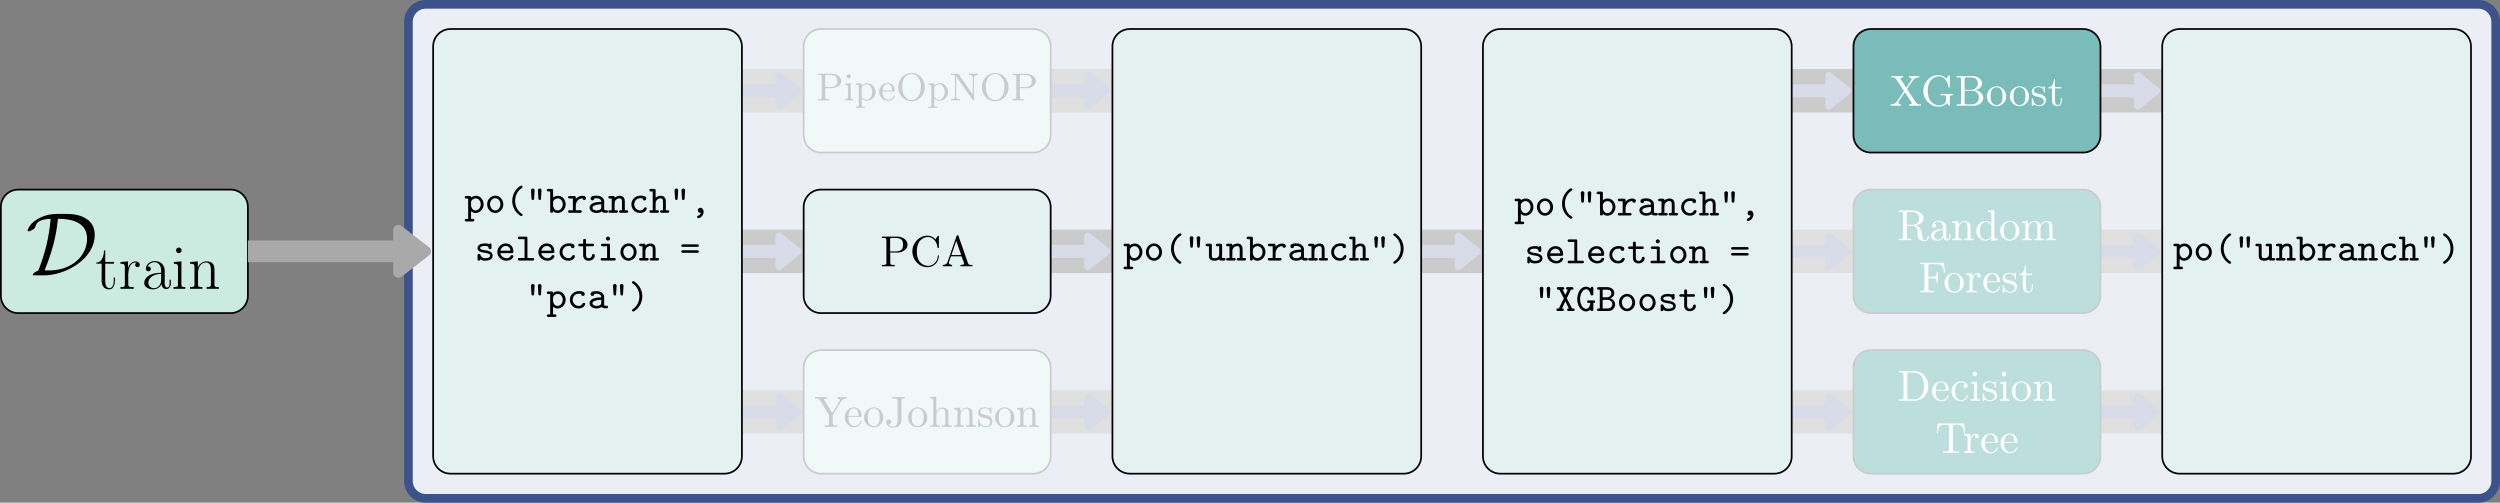 <svg xmlns="http://www.w3.org/2000/svg" xmlns:xlink="http://www.w3.org/1999/xlink" version="1.1" width="573.794pt" height="115.378pt" viewBox="0 0 573.794 115.378">
<rect x="0" y="0" width="573.794" height="115.378" fill="#808080" stroke="none"/>
<defs>
<path id="font_74_2" d="M.204 0C.437 0 .766 .178 .766 .451 .766 .54 .724 .596 .675 .627 .589 .683 .497 .683 .402 .683 .316 .683 .257 .683 .173 .647 .04 .588 .021 .505 .021 .497 .021 .491 .025 .489 .031 .489 .047 .489 .07 .503 .078 .508 .099 .522 .102 .528 .108 .547 .122 .587 .15 .622 .276 .628 .26 .419 .209 .228 .139 .053 .102 .04 .078 .017 .078 .007 .078 .001 .079 0 .101 0H.204M.209 .055C.323 .334 .344 .508 .358 .628 .425 .628 .681 .628 .681 .408 .681 .212 .505 .055 .263 .055H.209Z"/>
<path id="font_75_41" d="M.14 .615C.14 .552 .119 .421 .018 .421V.403H.103V.177C.103 .163 .102 .149 .102 .135 .102 .056 .138-.008 .221-.008 .301-.008 .316 .082 .316 .144V.182H.296C.296 .167 .297 .152 .297 .137 .297 .093 .288 .012 .228 .012 .169 .012 .16 .082 .16 .13V.403H.3V.431H.16V.615H.14Z"/>
<path id="font_75_39" d="M.034 .429V.401H.049C.077 .401 .104 .398 .104 .351V.063C.104 .031 .077 .029 .048 .029H.034V.001H.246V.029C.236 .029 .225 .028 .215 .028 .186 .028 .159 .033 .159 .07V.151C.159 .172 .158 .193 .158 .214 .158 .294 .177 .421 .274 .421 .28 .421 .287 .421 .293 .42V.419C.279 .414 .269 .4 .269 .385 .269 .366 .284 .347 .307 .347 .329 .347 .343 .367 .343 .384 .343 .42 .308 .44 .275 .44 .212 .44 .169 .383 .156 .328L.155 .44 .034 .429Z"/>
<path id="font_75_19" d="M.099 .358C.117 .399 .164 .427 .209 .427 .283 .427 .315 .356 .315 .291V.257C.211 .257 .079 .232 .047 .121 .045 .112 .044 .103 .044 .093V.086C.05 .018 .131-.008 .186-.008 .241-.008 .298 .019 .32 .079H.321C.321 .037 .351-.004 .395-.004 .435-.004 .466 .031 .47 .073V.146H.45V.095C.45 .066 .444 .022 .411 .022 .378 .022 .371 .065 .371 .092 .371 .103 .372 .113 .372 .123V.293C.372 .39 .296 .445 .214 .445 .158 .445 .102 .417 .078 .361 .074 .35 .07 .336 .07 .323 .07 .298 .089 .28 .111 .28 .132 .28 .15 .298 .15 .319 .15 .341 .134 .359 .109 .359 .105 .359 .102 .359 .099 .358M.315 .24V.141C.315 .076 .272 .012 .202 .01H.198C.154 .01 .11 .044 .11 .094 .11 .198 .227 .24 .315 .24Z"/>
<path id="font_75_27" d="M.042 .429V.401H.053C.084 .401 .108 .396 .108 .351V.063C.108 .031 .081 .029 .052 .029H.038V.001H.226V.029H.209C.186 .029 .163 .032 .163 .064V.44L.042 .429M.114 .66C.09 .656 .077 .636 .077 .616 .077 .596 .093 .572 .12 .572 .147 .572 .166 .593 .166 .616 .166 .638 .148 .661 .123 .661 .12 .661 .117 .66 .114 .66Z"/>
<path id="font_75_31" d="M.038 .429V.401H.053C.081 .401 .108 .398 .108 .351V.063C.108 .032 .082 .029 .057 .029H.038V.001H.235V.029H.218C.19 .029 .165 .032 .165 .064V.257C.165 .325 .198 .422 .294 .422 .352 .422 .371 .371 .371 .304V.066C.371 .032 .345 .029 .317 .029H.301V.001H.498V.029H.475C.453 .029 .432 .032 .428 .056V.292C.428 .326 .427 .361 .409 .39 .386 .429 .34 .44 .297 .44 .236 .44 .175 .393 .162 .336L.161 .44 .108 .435 .038 .429Z"/>
<path id="font_76_21" d="M.168 .391V.398C.168 .428 .145 .431 .126 .431H.071C.064 .431 .057 .432 .049 .432 .027 .432 .008 .423 .008 .398 .008 .377 .024 .366 .043 .366H.094V-.156H.042C.02-.156 .008-.171 .008-.189 .008-.212 .025-.221 .048-.221H.214C.238-.221 .254-.211 .254-.189 .254-.171 .242-.156 .22-.156H.168V.044C.198 .014 .239-.005 .282-.005 .401-.005 .49 .102 .49 .219 .49 .317 .421 .436 .294 .436 .246 .436 .206 .42 .168 .391M.415 .204C.409 .132 .357 .061 .278 .061 .211 .061 .167 .138 .167 .194 .167 .206 .168 .218 .168 .229V.278C.175 .33 .236 .37 .287 .37 .366 .37 .416 .292 .416 .221 .416 .215 .416 .21 .415 .204Z"/>
<path id="font_76_20" d="M.248 .439C.136 .426 .059 .334 .055 .227V.217C.055 .106 .137-.004 .263-.004H.275C.388 .006 .465 .102 .469 .206V.214C.469 .325 .39 .439 .26 .439H.248M.129 .211C.129 .215 .128 .22 .128 .224 .128 .299 .184 .374 .263 .374H.264C.339 .374 .387 .304 .395 .236V.226C.395 .152 .348 .061 .26 .061 .181 .061 .136 .143 .129 .211Z"/>
<path id="font_76_22" d="M.396 .694C.363 .689 .303 .63 .271 .59 .207 .51 .172 .408 .172 .306 .172 .166 .237 .032 .349-.053 .364-.065 .384-.082 .405-.082 .423-.082 .437-.068 .437-.052 .437-.032 .419-.024 .405-.014 .301 .055 .246 .185 .246 .306 .246 .429 .302 .563 .414 .633 .426 .641 .437 .65 .437 .665 .437 .683 .422 .695 .405 .695 .402 .695 .399 .695 .396 .694Z"/>
<path id="font_76_25" d="M.17 .622C.148 .62 .129 .604 .127 .581 .127 .574 .128 .567 .128 .56L.131 .515C.134 .472 .137 .428 .139 .385 .14 .359 .139 .328 .178 .328 .213 .328 .207 .375 .209 .395 .213 .45 .215 .505 .219 .56 .22 .566 .22 .571 .22 .576V.583C.217 .605 .197 .622 .175 .622H.17M.347 .622C.325 .62 .306 .604 .304 .581 .304 .574 .305 .566 .305 .559L.308 .514C.311 .471 .314 .427 .316 .384 .317 .358 .316 .328 .355 .328 .39 .328 .384 .375 .386 .395 .389 .435 .39 .475 .393 .515L.396 .56C.396 .566 .397 .572 .397 .578V.583C.393 .605 .374 .622 .352 .622H.347Z"/>
<path id="font_76_5" d="M.094 .547V.042C.094 .009 .11 .001 .132 .001 .156 .001 .168 .015 .168 .038V.044C.198 .014 .239-.005 .282-.005 .401-.005 .49 .102 .49 .219 .49 .317 .421 .436 .294 .436 .246 .436 .206 .42 .168 .391V.572C.168 .611 .146 .612 .126 .612H.038C.021 .61 .008 .598 .008 .58 .008 .561 .021 .547 .043 .547H.094M.415 .204C.409 .132 .357 .061 .278 .061 .211 .061 .167 .138 .167 .194 .167 .206 .168 .218 .168 .229V.278C.175 .33 .236 .37 .287 .37 .366 .37 .416 .292 .416 .221 .416 .215 .416 .21 .415 .204Z"/>
<path id="font_76_26" d="M.224 .359V.391C.224 .417 .214 .431 .186 .431H.064C.044 .431 .027 .421 .027 .399 .027 .378 .042 .366 .066 .366H.15V.066H.063C.04 .066 .027 .052 .027 .033 .027 .015 .041 0 .063 0 .069-0 .074 .001 .08 .001H.349C.367 .002 .377 .018 .377 .034 .377 .052 .365 .067 .338 .067 .33 .067 .322 .066 .316 .066H.224V.182C.224 .266 .279 .371 .399 .371 .399 .344 .42 .327 .443 .327 .466 .327 .487 .344 .487 .372 .487 .426 .425 .436 .39 .436 .324 .436 .27 .405 .224 .359V.359Z"/>
<path id="font_76_4" d="M.172 .371C.192 .372 .212 .374 .232 .374 .28 .374 .352 .356 .352 .281 .238 .281 .053 .257 .053 .133 .053 .043 .144-.004 .223-.004 .266-.004 .332 .006 .361 .035 .389 .003 .426 .001 .465 .001H.485C.501 .001 .524 .004 .524 .034 .524 .062 .503 .066 .487 .066H.473C.449 .066 .426 .066 .426 .086V.244C.426 .257 .427 .27 .427 .283 .427 .365 .359 .422 .281 .436 .261 .439 .242 .439 .222 .439 .168 .439 .079 .436 .079 .364 .079 .336 .101 .317 .126 .317 .158 .317 .172 .343 .172 .371M.352 .218V.141C.352 .08 .285 .061 .23 .061 .191 .061 .127 .079 .127 .133 .127 .184 .215 .203 .256 .21 .288 .215 .32 .218 .352 .218Z"/>
<path id="font_76_19" d="M.168 .386V.395C.168 .43 .145 .431 .125 .431H.047C.026 .431 .008 .423 .008 .398 .008 .377 .024 .366 .043 .366H.094V.066H.042C.02 .066 .008 .051 .008 .033 .008 .01 .025 .001 .048 .001H.214C.238 .001 .254 .011 .254 .033 .254 .051 .242 .066 .22 .066H.168V.23C.168 .264 .173 .296 .194 .322 .218 .352 .254 .371 .293 .371 .33 .371 .356 .354 .356 .293V.066H.322C.297 .066 .281 .056 .281 .033 .281 .01 .298 .001 .321 .001H.477C.501 .001 .516 .011 .516 .033 .516 .051 .504 .066 .482 .066H.43V.283C.43 .358 .404 .436 .299 .436 .251 .436 .204 .418 .168 .386Z"/>
<path id="font_76_8" d="M.275 .439C.165 .426 .072 .338 .072 .217 .072 .11 .152-.004 .296-.004 .361-.004 .43 .022 .458 .084 .462 .093 .465 .103 .465 .112 .465 .133 .447 .14 .429 .14 .377 .14 .397 .061 .298 .061 .213 .061 .145 .135 .145 .217 .145 .269 .17 .321 .216 .351 .245 .37 .276 .374 .309 .374H.328C.344 .374 .361 .373 .361 .362V.358C.366 .333 .384 .317 .407 .317 .433 .317 .454 .338 .454 .363 .454 .437 .354 .44 .307 .44H.295C.288 .44 .282 .44 .275 .439Z"/>
<path id="font_76_15" d="M.094 .547V.066H.042C.02 .066 .008 .051 .008 .033 .008 .01 .025 .001 .048 .001H.214C.238 .001 .254 .011 .254 .033 .254 .051 .242 .066 .22 .066H.168V.23C.168 .264 .173 .296 .194 .322 .218 .352 .254 .371 .293 .371 .33 .371 .356 .354 .356 .293V.066H.322C.297 .066 .281 .056 .281 .033 .281 .01 .298 .001 .321 .001H.477C.501 .001 .516 .011 .516 .033 .516 .051 .504 .066 .482 .066H.43V.283C.43 .358 .404 .436 .299 .436 .251 .436 .204 .418 .168 .386V.572C.168 .611 .146 .612 .126 .612H.038C.021 .61 .008 .598 .008 .58 .008 .561 .021 .547 .043 .547H.094Z"/>
<path id="font_76_9" d="M.279 .003C.266-.032 .248-.056 .209-.073 .195-.077 .178-.082 .178-.104 .178-.121 .191-.137 .209-.138 .279-.138 .347-.051 .347 .026 .347 .075 .317 .129 .263 .129 .223 .129 .198 .099 .198 .065 .198 .029 .226 .001 .262 .001 .268 .001 .274 .002 .279 .003Z"/>
<path id="font_76_27" d="M.141 .031C.177 .005 .222-.004 .266-.004 .35-.004 .459 .024 .459 .127 .459 .257 .27 .26 .206 .273 .179 .279 .137 .293 .137 .319 .137 .366 .214 .374 .254 .374 .287 .374 .345 .373 .353 .334 .359 .311 .358 .291 .393 .291 .425 .291 .429 .312 .429 .332V.402C.429 .422 .419 .439 .398 .439 .385 .439 .372 .432 .367 .42 .336 .435 .3 .439 .266 .439 .182 .439 .072 .415 .072 .319 .072 .152 .394 .241 .394 .126 .394 .065 .296 .061 .272 .061H.267C.219 .061 .174 .079 .152 .129 .142 .154 .139 .171 .108 .171 .075 .171 .072 .149 .072 .13V.033C.072 .013 .082-.004 .104-.004 .124-.004 .137 .012 .141 .031Z"/>
<path id="font_76_12" d="M.13 .19H.424C.452 .19 .464 .203 .464 .228 .464 .333 .408 .439 .267 .439 .148 .439 .053 .334 .053 .218 .053 .083 .171-.004 .288-.004 .349-.004 .416 .019 .45 .073 .457 .083 .464 .097 .464 .11V.112C.462 .132 .448 .14 .426 .14 .396 .14 .395 .121 .384 .105 .364 .074 .326 .06 .291 .06 .217 .06 .141 .116 .13 .19M.131 .254C.145 .319 .2 .374 .271 .374 .329 .374 .384 .332 .388 .254H.131Z"/>
<path id="font_76_17" d="M.225 .547V.066H.094C.066 .066 .053 .055 .053 .034 .053 .019 .062 .003 .08 .001H.435C.457 .001 .471 .014 .471 .033 .471 .057 .456 .066 .429 .066H.299V.573C.299 .608 .28 .612 .259 .612H.093C.077 .612 .053 .609 .053 .58 .053 .556 .068 .547 .096 .547H.225Z"/>
<path id="font_76_28" d="M.15 .431H.063C.038 .431 .025 .418 .025 .398 .025 .378 .039 .366 .061 .366H.15V.119C.158 .042 .213-.004 .294-.004 .368-.004 .449 .046 .449 .129 .449 .149 .441 .165 .411 .165 .367 .165 .386 .134 .367 .101 .353 .075 .326 .061 .297 .061 .237 .061 .224 .102 .224 .143V.366H.402C.418 .369 .427 .384 .427 .399 .427 .427 .406 .431 .389 .431H.224V.517C.224 .546 .207 .554 .187 .554 .166 .554 .15 .545 .15 .517V.431Z"/>
<path id="font_76_16" d="M.238 .366V.066H.113C.086 .066 .074 .054 .074 .034 .074 .018 .084 .003 .102 .001H.424C.447 .001 .459 .014 .459 .033 .459 .053 .447 .067 .421 .067 .413 .067 .405 .066 .398 .066H.312V.393C.312 .423 .296 .431 .273 .431H.12C.096 .431 .082 .419 .082 .398 .082 .38 .094 .366 .116 .366H.238M.254 .612C.226 .608 .21 .585 .21 .562 .21 .539 .229 .511 .258 .511 .291 .511 .312 .535 .312 .562 .312 .585 .293 .613 .263 .613 .26 .613 .257 .612 .254 .612Z"/>
<path id="font_76_13" d="M.067 .414C.05 .412 .037 .399 .037 .382 .037 .364 .051 .349 .073 .349 .078 .349 .084 .35 .089 .35H.452C.473 .35 .487 .363 .487 .383 .487 .403 .471 .413 .453 .415H.12C.11 .415 .1 .416 .09 .416 .082 .416 .074 .415 .067 .414V.414M.062 .262C.047 .262 .037 .243 .037 .231 .037 .211 .054 .198 .077 .198H.445C.466 .198 .487 .207 .487 .231 .487 .246 .477 .261 .46 .263H.072C.069 .263 .065 .263 .062 .262Z"/>
<path id="font_76_23" d="M.112 .694C.097 .692 .087 .678 .087 .664 .087 .649 .099 .64 .111 .633 .219 .562 .278 .433 .278 .306 .278 .18 .221 .057 .116-.016 .102-.026 .087-.033 .087-.052 .087-.068 .101-.082 .118-.082 .136-.082 .152-.07 .166-.059 .287 .027 .352 .165 .352 .308 .352 .449 .285 .586 .17 .67 .155 .681 .138 .695 .119 .695 .117 .695 .114 .694 .112 .694Z"/>
<path id="font_77_5" d="M.04 .684V.653C.052 .653 .065 .654 .078 .654 .112 .654 .142 .648 .142 .609V.076C.142 .033 .106 .032 .068 .032H.04V.001H.334V.032H.3C.256 .032 .232 .036 .232 .078V.315H.413C.511 .32 .641 .377 .641 .497 .641 .611 .522 .677 .413 .684H.04M.229 .343V.615C.229 .641 .239 .653 .266 .653H.343C.431 .653 .539 .648 .539 .497 .539 .463 .535 .422 .512 .395 .476 .351 .416 .343 .362 .343H.229Z"/>
<path id="font_77_10" d="M.04 .431V.4H.056C.088 .4 .113 .395 .113 .35V.073C.113 .033 .086 .032 .036 .032V.001H.253V.032H.237C.21 .032 .184 .035 .184 .067V.442L.04 .431M.126 .67C.1 .666 .079 .645 .079 .617 .079 .588 .103 .564 .133 .564H.14C.166 .568 .187 .589 .187 .617 .187 .646 .163 .67 .133 .67H.126Z"/>
<path id="font_77_14" d="M.03 .431V.4H.049C.079 .4 .107 .397 .107 .357V-.121C.107-.162 .077-.162 .03-.162V-.193L.101-.19H.258V-.162H.233C.206-.162 .181-.158 .181-.122V.049C.215 .013 .255-.01 .307-.01 .426-.01 .536 .087 .536 .216 .536 .33 .448 .442 .32 .442 .264 .442 .215 .418 .178 .379V.442L.03 .431M.448 .201C.444 .122 .398 .015 .298 .015 .246 .015 .181 .066 .181 .11V.274C.181 .287 .18 .299 .18 .312 .18 .368 .252 .414 .31 .414 .404 .414 .449 .297 .449 .22 .449 .214 .449 .207 .448 .201Z"/>
<path id="font_77_6" d="M.115 .23H.411C.423 .23 .428 .236 .428 .247 .428 .372 .351 .448 .245 .448 .123 .448 .028 .342 .028 .22 .028 .097 .125-.01 .262-.01 .333-.01 .405 .04 .425 .109 .426 .112 .427 .116 .427 .12 .427 .127 .422 .133 .414 .133 .396 .133 .395 .103 .385 .089 .361 .047 .312 .018 .263 .018H.256C.204 .02 .158 .055 .136 .102 .117 .142 .115 .187 .115 .23M.116 .254C.117 .32 .145 .397 .217 .42 .225 .422 .233 .423 .241 .423 .327 .423 .359 .334 .359 .254H.116Z"/>
<path id="font_77_4" d="M.381 .706C.293 .695 .216 .664 .154 .596 .09 .526 .058 .434 .058 .341 .058 .167 .183-.021 .401-.021 .593-.021 .741 .149 .741 .338 .741 .488 .655 .636 .502 .689 .47 .7 .434 .707 .4 .707 .394 .707 .387 .706 .381 .706M.159 .33V.347C.159 .462 .189 .599 .308 .656 .336 .671 .368 .678 .4 .678H.408C.566 .669 .639 .506 .639 .359 .639 .24 .611 .104 .494 .034 .462 .016 .428 .009 .392 .009 .256 .012 .182 .15 .165 .268 .162 .289 .161 .309 .159 .33Z"/>
<path id="font_77_3" d="M.038 .684V.653H.113L.14 .646V.135C.14 .126 .141 .117 .141 .107 .141 .04 .084 .032 .038 .032V.001H.273V.032C.228 .032 .17 .039 .17 .107 .17 .115 .171 .124 .171 .132L.172 .622C.184 .6 .2 .58 .215 .56 .314 .42 .409 .279 .508 .139 .534 .101 .561 .063 .587 .025 .594 .014 .6 .001 .614 .001H.616C.629 .004 .629 .011 .629 .019V.579C.629 .647 .687 .653 .731 .653V.684H.496V.653C.54 .653 .598 .646 .598 .58V.152L.259 .638 .226 .682 .208 .684H.038Z"/>
<path id="font_78_15" d="M.034 .684V.653C.047 .653 .06 .654 .072 .654 .108 .654 .137 .649 .137 .609V.075C.137 .037 .104 .031 .07 .031 .057 .031 .045 .032 .034 .032V.001H.329V.032H.295C.253 .032 .226 .034 .226 .076V.317H.41C.505 .324 .624 .382 .624 .497 .624 .603 .519 .673 .418 .683 .403 .684 .389 .685 .374 .685 .354 .685 .334 .684 .315 .684H.034M.223 .343V.621C.223 .648 .24 .651 .259 .653H.334C.39 .653 .455 .651 .494 .604 .518 .575 .521 .535 .521 .499 .521 .463 .518 .425 .496 .395 .462 .352 .404 .343 .353 .343H.223Z"/>
<path id="font_78_3" d="M.589 .62C.577 .63 .566 .643 .554 .653 .512 .687 .459 .706 .405 .706 .213 .706 .055 .541 .055 .342 .055 .15 .207-.021 .405-.021 .54-.021 .652 .082 .665 .22 .666 .225 .666 .229 .666 .234 .666 .245 .663 .252 .654 .252 .635 .252 .64 .213 .636 .193 .615 .092 .525 .01 .416 .01 .345 .01 .279 .043 .232 .096 .175 .161 .158 .25 .158 .335 .158 .403 .165 .474 .196 .535 .237 .615 .323 .675 .414 .675 .538 .675 .619 .557 .632 .449 .635 .438 .629 .42 .65 .42 .664 .42 .666 .426 .666 .436V.69C.666 .697 .665 .706 .654 .706 .639 .706 .592 .627 .589 .62Z"/>
<path id="font_78_1" d="M.032 .032V.001H.248V.032C.216 .032 .175 .047 .173 .082 .173 .092 .178 .101 .181 .11 .192 .143 .202 .176 .215 .208 .218 .217 .218 .229 .232 .229H.459C.471 .229 .472 .218 .476 .209L.497 .146C.507 .12 .525 .082 .525 .061V.057C.516 .033 .477 .032 .448 .032H.442V.001H.717V.032H.688C.665 .032 .641 .034 .629 .046 .618 .058 .614 .075 .608 .09 .557 .239 .506 .389 .453 .538 .435 .59 .411 .645 .398 .698 .394 .711 .388 .717 .374 .717 .354 .717 .35 .696 .344 .676 .288 .507 .226 .34 .169 .172L.148 .112C.142 .094 .136 .076 .122 .062 .099 .038 .064 .032 .032 .032M.233 .26 .345 .585 .458 .26H.233Z"/>
<path id="font_78_22" d="M.011 .684V.653H.033C.079 .653 .102 .647 .126 .608L.153 .564C.205 .478 .257 .393 .31 .308 .318 .296 .331 .281 .331 .265V.101C.331 .094 .332 .086 .332 .077 .332 .036 .297 .032 .259 .032H.228V.001H.52V.032H.489C.444 .032 .417 .034 .417 .078V.24C.417 .246 .416 .252 .416 .259 .416 .278 .429 .292 .438 .308 .493 .395 .549 .484 .602 .574 .637 .633 .68 .652 .738 .653V.684H.525V.653C.551 .653 .582 .644 .582 .61 .579 .595 .571 .583 .563 .571L.538 .531C.509 .484 .48 .436 .451 .389L.423 .344C.418 .335 .411 .326 .407 .316H.406C.402 .326 .396 .334 .39 .343L.36 .393C.317 .464 .27 .533 .23 .605 .226 .612 .219 .62 .219 .629V.632C.224 .652 .258 .653 .282 .653H.288V.684H.011Z"/>
<path id="font_78_29" d="M.112 .232H.4C.411 .232 .416 .239 .416 .25 .416 .356 .351 .448 .239 .448 .116 .448 .028 .339 .028 .22 .028 .128 .079 .046 .167 .006 .19-.004 .217-.01 .242-.01H.245C.322-.01 .386 .033 .413 .11 .414 .113 .414 .117 .414 .12 .414 .127 .41 .132 .403 .132 .388 .132 .382 .099 .376 .088 .351 .044 .303 .015 .251 .015 .214 .015 .182 .036 .155 .063 .115 .109 .112 .174 .112 .232M.113 .253C.113 .33 .154 .426 .236 .426H.241C.339 .417 .338 .313 .348 .253H.113Z"/>
<path id="font_78_42" d="M.235 .448C.109 .435 .028 .329 .028 .213 .028 .1 .117-.01 .25-.01 .37-.01 .471 .088 .471 .214 .471 .333 .381 .449 .248 .449 .244 .449 .239 .448 .235 .448M.112 .19V.234C.112 .31 .136 .426 .249 .426 .33 .426 .376 .358 .385 .282 .387 .26 .387 .239 .387 .217 .387 .152 .38 .071 .316 .034 .296 .021 .274 .015 .251 .015 .178 .015 .127 .072 .116 .15 .114 .163 .114 .177 .112 .19V.19Z"/>
<path id="font_78_10" d="M.169 .684V.653H.227C.265 .653 .302 .649 .302 .61V.171C.302 .109 .289 .001 .198 .001 .154 .001 .112 .024 .088 .06 .091 .059 .094 .059 .097 .059 .128 .059 .152 .083 .152 .114 .152 .144 .129 .17 .097 .17 .066 .17 .041 .148 .041 .114 .041 .027 .127-.021 .203-.021 .287-.021 .372 .033 .386 .12 .388 .133 .388 .147 .388 .16V.614C.388 .648 .405 .653 .465 .653V.684H.169Z"/>
<path id="font_78_34" d="M.032 .684V.653H.047C.084 .653 .11 .649 .11 .601V.096C.11 .089 .111 .082 .111 .074 .111 .036 .084 .032 .056 .032H.032V.001H.258V.032H.232C.204 .032 .18 .036 .18 .073V.256C.18 .328 .217 .42 .316 .42 .38 .42 .386 .351 .386 .308V.069C.386 .035 .357 .032 .326 .032H.308V.001H.534V.032H.509C.482 .032 .456 .036 .456 .07V.289C.456 .322 .455 .355 .44 .385 .416 .429 .366 .442 .32 .442 .262 .442 .197 .403 .178 .347L.177 .695 .032 .684Z"/>
<path id="font_78_41" d="M.032 .431V.4H.047C.08 .4 .11 .397 .11 .35V.074C.11 .033 .082 .032 .038 .032H.032V.001H.258V.032H.232C.204 .032 .18 .036 .18 .073V.256C.18 .328 .217 .42 .316 .42 .38 .42 .386 .351 .386 .308V.069C.386 .035 .357 .032 .326 .032H.308V.001H.534V.032H.509C.482 .032 .456 .036 .456 .07V.289C.456 .322 .455 .356 .439 .386 .416 .43 .365 .442 .319 .442 .258 .442 .195 .4 .175 .34L.174 .442 .032 .431Z"/>
<path id="font_78_50" d="M.176 .448C.139 .444 .1 .437 .071 .412 .047 .391 .033 .357 .033 .325 .033 .154 .311 .251 .311 .101 .311 .04 .256 .012 .201 .012 .125 .012 .074 .066 .06 .152 .058 .161 .057 .17 .045 .17 .037 .17 .033 .164 .033 .157V-.001C.034-.006 .037-.009 .042-.01H.044C.06-.01 .076 .027 .088 .03H.089C.097 .03 .124 .005 .145-.002 .162-.008 .18-.01 .198-.01 .281-.01 .36 .034 .36 .126 .36 .192 .312 .246 .246 .263 .184 .28 .082 .28 .082 .353 .082 .414 .149 .429 .193 .429 .242 .429 .31 .402 .31 .316 .31 .307 .311 .299 .322 .299 .332 .299 .336 .307 .336 .317 .336 .322 .335 .327 .335 .331V.434C.335 .44 .332 .448 .324 .448 .308 .448 .298 .423 .287 .423H.286C.278 .423 .262 .436 .25 .44 .232 .446 .212 .449 .193 .449 .187 .449 .182 .448 .176 .448Z"/>
<path id="font_76_29" d="M.094 .366V.126C.094 .097 .096 .068 .113 .044 .141 .005 .192-.004 .237-.004 .278-.004 .323 .006 .356 .031 .357 .012 .37 .001 .392 .001H.479C.499 .001 .516 .011 .516 .034 .516 .055 .5 .066 .481 .066H.43V.393C.43 .416 .422 .431 .39 .431H.309C.292 .431 .27 .427 .27 .399 .27 .381 .281 .366 .304 .366H.356V.163C.356 .083 .296 .061 .241 .061 .205 .061 .168 .065 .168 .123V.39C.168 .414 .16 .431 .129 .431H.044C.023 .431 .008 .42 .008 .398 .008 .373 .028 .366 .049 .366H.094Z"/>
<path id="font_76_3" d="M.172 .066 .257 .249 .348 .066H.34C.318 .066 .304 .055 .304 .033 .304 .011 .32 .001 .34 .001H.456C.481 .001 .495 .012 .495 .034 .495 .066 .468 .066 .45 .066H.44C.422 .066 .41 .107 .398 .128 .366 .188 .332 .248 .303 .31 .3 .316 .295 .321 .295 .327V.329C.296 .334 .3 .339 .302 .344L.317 .374C.335 .413 .355 .451 .374 .489 .384 .511 .394 .547 .412 .547H.431C.454 .547 .466 .561 .466 .58 .466 .607 .444 .612 .428 .612H.312C.291 .612 .275 .602 .275 .58 .275 .556 .291 .547 .313 .547H.321L.257 .413 .187 .547H.194C.214 .547 .231 .558 .231 .579 .231 .601 .214 .612 .193 .612H.078C.062 .612 .039 .607 .039 .581 .039 .565 .049 .549 .066 .547H.092C.109 .547 .111 .533 .117 .522 .147 .459 .181 .397 .214 .337 .216 .334 .218 .33 .218 .326V.324C.21 .302 .197 .28 .186 .259 .158 .203 .131 .145 .103 .089 .099 .08 .096 .066 .082 .066H.061C.039 .066 .028 .051 .028 .033 .028 .004 .052 .001 .068 .001H.181C.202 .001 .219 .01 .219 .033 .219 .056 .204 .066 .181 .066H.172Z"/>
<path id="font_76_2" d="M.375 .038C.375 .016 .386 .001 .411 .001 .43 .001 .449 .008 .449 .034V.207H.457C.478 .207 .496 .216 .496 .24 .496 .264 .478 .272 .457 .272H.329C.305 .272 .291 .26 .291 .239 .291 .22 .305 .207 .325 .207H.373C.368 .158 .342 .055 .268 .055 .153 .055 .11 .216 .11 .304 .11 .402 .159 .558 .265 .558 .325 .558 .358 .501 .372 .449 .38 .409 .383 .399 .413 .399 .443 .399 .449 .417 .449 .436V.585C.449 .608 .438 .623 .417 .623 .393 .623 .382 .6 .375 .58 .342 .608 .301 .623 .258 .623H.247C.1 .609 .037 .435 .037 .305 .037 .229 .054 .154 .096 .09 .131 .038 .185-.006 .25-.01H.26C.303-.01 .344 .007 .375 .038Z"/>
<path id="font_76_1" d="M.089 .547V.066H.059C.035 .066 .02 .055 .02 .034 .02 .013 .034 .001 .058 .001H.296C.323 .001 .349 .002 .374 .012 .438 .036 .482 .101 .482 .168 .482 .239 .427 .31 .355 .321 .412 .35 .461 .383 .461 .456 .461 .55 .379 .612 .284 .612H.058C.035 .612 .02 .601 .02 .58 .02 .556 .038 .547 .059 .547H.089M.163 .066V.286H.292C.36 .286 .409 .236 .409 .172 .409 .135 .386 .102 .356 .083 .327 .066 .296 .066 .263 .066H.163M.163 .351V.547H.275C.315 .547 .387 .534 .387 .456 .387 .421 .367 .388 .336 .369 .307 .351 .276 .351 .243 .351H.163Z"/>
<path id="font_78_21" d="M.037 .684V.653H.061C.105 .653 .128 .647 .152 .612L.326 .35C.328 .347 .331 .344 .331 .34 .331 .333 .319 .322 .315 .313 .272 .251 .231 .189 .188 .126 .171 .102 .157 .077 .132 .06 .101 .039 .061 .032 .024 .032V.001H.262V.032C.235 .032 .201 .046 .201 .078 .201 .093 .211 .103 .219 .115 .265 .18 .308 .246 .352 .312 .365 .289 .381 .267 .396 .245 .421 .206 .447 .168 .473 .129L.504 .082C.508 .076 .515 .068 .515 .061 .512 .041 .472 .032 .45 .032V.001H.726V.032H.699C.653 .032 .631 .041 .607 .079 .547 .172 .48 .263 .422 .358 .415 .367 .41 .378 .402 .386V.387C.408 .394 .413 .402 .418 .409L.442 .445C.467 .482 .492 .518 .517 .555 .534 .581 .55 .608 .577 .626 .608 .647 .647 .653 .684 .653V.684H.445V.653C.471 .653 .507 .638 .507 .607 .507 .589 .483 .56 .468 .54 .45 .512 .431 .485 .412 .457 .402 .443 .394 .428 .383 .415 .355 .467 .315 .518 .282 .569 .271 .585 .248 .612 .248 .624 .251 .644 .291 .653 .313 .653V.684H.037Z"/>
<path id="font_78_7" d="M.594 .063C.607 .038 .644 .001 .657 .001 .663 .001 .666 .007 .666 .015V.184C.666 .19 .665 .197 .665 .204 .665 .239 .691 .241 .735 .241V.272H.452V.241C.465 .241 .481 .242 .497 .242 .545 .242 .577 .239 .577 .194V.168C.577 .156 .578 .145 .578 .133 .578 .048 .5 .01 .421 .01 .329 .01 .242 .064 .199 .145 .166 .207 .158 .277 .158 .347 .158 .445 .178 .548 .259 .616 .302 .652 .359 .675 .415 .675 .525 .675 .6 .584 .627 .475 .633 .455 .627 .419 .651 .419 .662 .419 .666 .426 .666 .436V.69C.666 .697 .665 .706 .654 .706 .639 .706 .592 .627 .589 .62 .573 .633 .56 .648 .544 .661 .501 .692 .452 .706 .399 .706 .204 .706 .055 .529 .055 .342V.327C.062 .142 .212-.021 .406-.021 .479-.021 .547-0 .594 .063Z"/>
<path id="font_78_2" d="M.036 .684V.653C.049 .653 .062 .654 .074 .654 .11 .654 .139 .649 .139 .609V.075C.139 .037 .106 .031 .072 .031 .059 .031 .047 .032 .036 .032V.001H.351C.372 .001 .392 0 .413 0 .52 0 .652 .05 .652 .19 .652 .286 .539 .357 .458 .357V.359C.533 .367 .624 .43 .624 .515V.522C.616 .637 .487 .685 .387 .685 .367 .685 .347 .684 .328 .684H.036M.222 .345H.401C.498 .345 .551 .271 .551 .188 .551 .099 .487 .031 .385 .031 .369 .031 .353 .032 .337 .032H.26C.239 .032 .222 .038 .222 .064V.345M.222 .367V.616C.222 .646 .236 .651 .258 .653H.385C.443 .653 .487 .632 .515 .573 .522 .555 .527 .534 .527 .514 .526 .426 .448 .366 .363 .366 .352 .366 .341 .367 .33 .367H.222Z"/>
<path id="font_78_51" d="M.149 .615C.149 .546 .12 .422 .018 .422V.4H.104V.142C.104 .109 .106 .076 .122 .047 .144 .007 .191-.01 .235-.01 .317-.01 .333 .082 .333 .145V.182H.308C.308 .167 .309 .152 .309 .136 .309 .092 .299 .015 .24 .015 .183 .015 .174 .084 .174 .129V.4H.316V.431H.174V.615H.149Z"/>
<path id="font_78_17" d="M.034 .684V.653C.047 .653 .06 .654 .072 .654 .108 .654 .137 .649 .137 .609V.075C.137 .037 .104 .031 .07 .031 .057 .031 .045 .032 .034 .032V.001H.326V.032H.292C.25 .032 .223 .034 .223 .076V.332H.337C.403 .332 .463 .294 .47 .217V.134C.47 .066 .499-.021 .635-.021 .682-.021 .724 .01 .732 .083V.088C.732 .096 .729 .106 .72 .106 .702 .106 .705 .054 .689 .029 .677 .013 .659 .001 .64 .001 .591 .001 .583 .067 .576 .106L.564 .184C.553 .254 .53 .308 .435 .341 .454 .348 .474 .352 .493 .36 .549 .385 .604 .43 .61 .495V.503C.61 .618 .474 .676 .38 .683 .363 .684 .347 .684 .33 .684H.034M.223 .354V.616C.223 .642 .233 .651 .258 .653H.331C.412 .653 .507 .632 .507 .504 .507 .365 .397 .354 .309 .354H.223Z"/>
<path id="font_78_23" d="M.112 .381C.137 .412 .181 .426 .218 .426 .292 .426 .325 .359 .325 .288V.262C.21 .262 .041 .226 .041 .095V.087C.049 .01 .146-.01 .203-.01 .254-.01 .319 .024 .332 .075H.333C.339 .032 .366-.005 .411-.005 .452-.005 .488 .028 .493 .073V.146H.468V.095C.468 .068 .463 .027 .432 .027 .4 .027 .395 .066 .395 .093V.26C.395 .273 .396 .285 .396 .298 .396 .395 .305 .448 .222 .448 .159 .448 .07 .417 .07 .337 .07 .308 .091 .289 .117 .289 .145 .289 .162 .311 .162 .335 .162 .364 .139 .381 .112 .381V.381M.325 .241V.14C.325 .071 .277 .016 .212 .012H.208C.161 .012 .119 .049 .119 .097V.102C.126 .203 .239 .238 .325 .241Z"/>
<path id="font_78_28" d="M.304 .684V.653H.32C.355 .653 .382 .649 .382 .591L.381 .381C.357 .421 .3 .442 .254 .442 .131 .442 .033 .336 .033 .215 .033 .108 .115-.01 .247-.01 .299-.01 .346 .015 .379 .055V-.01L.527 .001V.032H.51C.479 .032 .449 .035 .449 .082V.695L.304 .684M.117 .191V.206C.117 .28 .126 .355 .195 .401 .215 .413 .238 .42 .261 .42 .31 .42 .38 .38 .38 .317 .38 .304 .379 .291 .379 .278V.112C.379 .099 .374 .09 .367 .08 .341 .041 .298 .012 .251 .012 .178 .012 .132 .079 .121 .148 .119 .162 .119 .177 .117 .191Z"/>
<path id="font_78_40" d="M.032 .431V.4H.047C.08 .4 .11 .397 .11 .35V.074C.11 .033 .082 .032 .038 .032H.032V.001H.258V.032H.232C.204 .032 .18 .036 .18 .073V.256C.18 .329 .22 .42 .316 .42 .38 .42 .387 .354 .387 .308V.07C.387 .034 .357 .032 .324 .032H.309V.001H.535V.032H.509C.481 .032 .457 .036 .457 .073V.256C.457 .329 .497 .42 .593 .42 .657 .42 .664 .354 .664 .308V.07C.664 .034 .634 .032 .601 .032H.586V.001H.812V.032H.791C.761 .032 .734 .035 .734 .07V.296C.734 .333 .732 .366 .708 .4 .682 .433 .639 .442 .599 .442 .534 .442 .481 .404 .454 .346 .435 .417 .39 .442 .321 .442 .257 .442 .196 .402 .175 .34L.174 .442 .032 .431Z"/>
<path id="font_78_6" d="M.033 .681V.65C.046 .65 .059 .651 .071 .651 .107 .651 .136 .646 .136 .606V.075C.136 .037 .103 .031 .069 .031 .056 .031 .044 .032 .033 .032V.001H.353V.032C.339 .032 .322 .031 .305 .031 .255 .031 .225 .035 .225 .081V.326H.309C.343 .326 .384 .324 .403 .295 .417 .273 .418 .245 .418 .219V.209H.443V.474H.418V.464C.418 .412 .408 .367 .347 .359 .329 .357 .31 .357 .292 .357H.225V.614C.225 .648 .245 .65 .266 .65H.383C.435 .65 .498 .648 .536 .609 .574 .569 .578 .508 .585 .456H.61L.582 .681H.033Z"/>
<path id="font_78_49" d="M.027 .431V.4H.042C.075 .4 .105 .397 .105 .35V.074C.105 .033 .077 .032 .033 .032H.027V.001H.269V.032C.257 .032 .243 .031 .231 .031 .199 .031 .172 .036 .172 .073V.206C.172 .291 .192 .42 .29 .42 .294 .42 .297 .42 .301 .419V.418C.286 .412 .278 .396 .278 .38 .278 .357 .293 .341 .316 .337 .345 .337 .364 .355 .364 .38 .364 .42 .326 .442 .29 .442 .231 .442 .178 .389 .168 .335L.167 .442 .027 .431Z"/>
<path id="font_78_4" d="M.034 .684V.653C.047 .653 .06 .654 .072 .654 .108 .654 .137 .649 .137 .609V.075C.137 .037 .104 .031 .07 .031 .057 .031 .045 .032 .034 .032V.001H.381C.51 .001 .629 .063 .686 .209 .701 .25 .708 .293 .708 .337 .708 .493 .61 .661 .431 .683 .415 .684 .398 .684 .382 .684H.034M.607 .312V.292C.598 .185 .564 .074 .439 .041 .409 .032 .38 .032 .349 .032H.263C.24 .032 .222 .037 .222 .068 .222 .075 .223 .082 .223 .088V.581C.223 .59 .222 .6 .222 .609 .222 .648 .237 .654 .265 .654 .273 .654 .281 .653 .287 .653H.353C.423 .653 .492 .638 .542 .577 .596 .512 .608 .428 .608 .345V.335C.608 .327 .608 .32 .607 .312Z"/>
<path id="font_78_25" d="M.359 .387C.333 .385 .312 .369 .312 .341 .312 .314 .331 .295 .358 .295 .388 .295 .404 .317 .404 .345V.351C.394 .424 .309 .448 .251 .448 .129 .448 .033 .341 .033 .217 .033 .104 .121-.01 .25-.01 .316-.01 .381 .026 .408 .096 .41 .102 .415 .111 .415 .118 .415 .125 .41 .13 .403 .13 .388 .13 .379 .092 .372 .079 .348 .04 .307 .016 .262 .015 .155 .015 .122 .122 .117 .201V.213C.117 .293 .136 .413 .246 .423H.254C.291 .423 .33 .412 .359 .387Z"/>
<path id="font_78_36" d="M.037 .431V.4H.056C.085 .4 .111 .396 .111 .35V.073C.111 .038 .093 .032 .033 .032V.001H.248V.032H.228C.202 .032 .178 .035 .178 .067V.442L.037 .431M.121 .669C.096 .666 .076 .644 .076 .617 .076 .588 .101 .564 .129 .564 .156 .564 .182 .586 .182 .617 .182 .646 .157 .67 .129 .67 .126 .67 .124 .669 .121 .669Z"/>
<path id="font_78_19" d="M.055 .678 .036 .453H.061C.065 .505 .068 .576 .099 .61 .133 .645 .19 .648 .236 .648H.261C.288 .648 .316 .648 .316 .614V.077C.316 .037 .276 .031 .24 .031 .227 .031 .214 .032 .204 .032H.171V.001H.55V.032H.482C.443 .032 .405 .036 .405 .077V.614C.405 .643 .422 .648 .46 .648H.485C.531 .648 .588 .645 .622 .61 .653 .576 .656 .505 .66 .453H.685L.666 .678H.055Z"/>
</defs>
<path transform="matrix(1,0,0,-1,.2,67.876)" d="M0 0V20.377C0 22.578 1.784 24.362 3.985 24.362H52.709C54.909 24.362 56.694 22.578 56.694 20.377V0C56.694-2.201 54.909-3.985 52.709-3.985H3.985C1.784-3.985 0-2.201 0 0Z" fill="#cbebe1"/>
<path transform="matrix(1,0,0,-1,.2,67.876)" stroke-width=".398" stroke-linecap="butt" stroke-miterlimit="10" stroke-linejoin="miter" fill="none" stroke="#000000" d="M0 0V20.377C0 22.578 1.784 24.362 3.985 24.362H52.709C54.909 24.362 56.694 22.578 56.694 20.377V0C56.694-2.201 54.909-3.985 52.709-3.985H3.985C1.784-3.985 0-2.201 0 0Z"/>
<use data-text="D" xlink:href="#font_74_2" transform="matrix(20.663,0,0,-20.663,5.915,63.199)"/>
<use data-text="t" xlink:href="#font_75_41" transform="matrix(14.346,0,0,-14.346,21.854,66.298)"/>
<use data-text="r" xlink:href="#font_75_39" transform="matrix(14.346,0,0,-14.346,27.162,66.298)"/>
<use data-text="a" xlink:href="#font_75_19" transform="matrix(14.346,0,0,-14.346,32.47,66.298)"/>
<use data-text="i" xlink:href="#font_75_27" transform="matrix(14.346,0,0,-14.346,39.299,66.298)"/>
<use data-text="n" xlink:href="#font_75_31" transform="matrix(14.346,0,0,-14.346,43.086,66.298)"/>
<path transform="matrix(1,0,0,-1,93.744,110.396)" d="M0 0V105.417C0 107.618 1.784 109.402 3.985 109.402H475.076C477.277 109.402 479.061 107.618 479.061 105.417V0C479.061-2.201 477.277-3.985 475.076-3.985H3.985C1.784-3.985 0-2.201 0 0Z" fill="#ebeef4"/>
<path transform="matrix(1,0,0,-1,93.744,110.396)" stroke-width="1.993" stroke-linecap="butt" stroke-miterlimit="10" stroke-linejoin="miter" fill="none" stroke="#3b528b" d="M0 0V105.417C0 107.618 1.784 109.402 3.985 109.402H475.076C477.277 109.402 479.061 107.618 479.061 105.417V0C479.061-2.201 477.277-3.985 475.076-3.985H3.985C1.784-3.985 0-2.201 0 0Z"/>
<path transform="matrix(1,0,0,-1,283.668,57.688)" stroke-width="9.963" stroke-linecap="butt" stroke-miterlimit="10" stroke-linejoin="miter" fill="none" stroke="#cbcbcb" d="M0 0H59.03"/>
<path transform="matrix(1,0,0,-1,113.587,20.837)" stroke-width="9.963" stroke-linecap="butt" stroke-miterlimit="10" stroke-linejoin="miter" fill="none" stroke="#e0e0e0" d="M0 0H155.409"/>
<path transform="matrix(1,0,0,-1,170.281,20.837)" stroke-width="2.989" stroke-linecap="butt" stroke-miterlimit="10" stroke-linejoin="miter" fill="none" stroke="#d8dce8" d="M0 0H8.122"/>
<path transform="matrix(1,0,0,-1,183.146,20.837)" d="M0 0-4.339 3.507V0-3.507Z" fill="#d8dce8"/>
<path transform="matrix(1,0,0,-1,183.146,20.837)" stroke-width="1.619" stroke-linecap="butt" stroke-linejoin="round" fill="none" stroke="#d8dce8" d="M0 0-4.339 3.507V0-3.507Z"/>
<path transform="matrix(1,0,0,-1,241.148,20.837)" stroke-width="2.989" stroke-linecap="butt" stroke-miterlimit="10" stroke-linejoin="miter" fill="none" stroke="#d8dce8" d="M0 0H8.122"/>
<path transform="matrix(1,0,0,-1,254.013,20.837)" d="M0 0-4.339 3.507V0-3.507Z" fill="#d8dce8"/>
<path transform="matrix(1,0,0,-1,254.013,20.837)" stroke-width="1.619" stroke-linecap="butt" stroke-linejoin="round" fill="none" stroke="#d8dce8" d="M0 0-4.339 3.507V0-3.507Z"/>
<path transform="matrix(1,0,0,-1,113.587,57.688)" stroke-width="9.963" stroke-linecap="butt" stroke-miterlimit="10" stroke-linejoin="miter" fill="none" stroke="#cbcbcb" d="M0 0H155.409"/>
<path transform="matrix(1,0,0,-1,170.281,57.688)" stroke-width="2.989" stroke-linecap="butt" stroke-miterlimit="10" stroke-linejoin="miter" fill="none" stroke="#d8dce8" d="M0 0H8.122"/>
<path transform="matrix(1,0,0,-1,183.146,57.688)" d="M0 0-4.339 3.507V0-3.507Z" fill="#d8dce8"/>
<path transform="matrix(1,0,0,-1,183.146,57.688)" stroke-width="1.619" stroke-linecap="butt" stroke-linejoin="round" fill="none" stroke="#d8dce8" d="M0 0-4.339 3.507V0-3.507Z"/>
<path transform="matrix(1,0,0,-1,241.148,57.688)" stroke-width="2.989" stroke-linecap="butt" stroke-miterlimit="10" stroke-linejoin="miter" fill="none" stroke="#d8dce8" d="M0 0H8.122"/>
<path transform="matrix(1,0,0,-1,254.013,57.688)" d="M0 0-4.339 3.507V0-3.507Z" fill="#d8dce8"/>
<path transform="matrix(1,0,0,-1,254.013,57.688)" stroke-width="1.619" stroke-linecap="butt" stroke-linejoin="round" fill="none" stroke="#d8dce8" d="M0 0-4.339 3.507V0-3.507Z"/>
<path transform="matrix(1,0,0,-1,113.587,94.539)" stroke-width="9.963" stroke-linecap="butt" stroke-miterlimit="10" stroke-linejoin="miter" fill="none" stroke="#e0e0e0" d="M0 0H155.409"/>
<path transform="matrix(1,0,0,-1,170.281,94.539)" stroke-width="2.989" stroke-linecap="butt" stroke-miterlimit="10" stroke-linejoin="miter" fill="none" stroke="#d8dce8" d="M0 0H8.122"/>
<path transform="matrix(1,0,0,-1,183.146,94.539)" d="M0 0-4.339 3.507V0-3.507Z" fill="#d8dce8"/>
<path transform="matrix(1,0,0,-1,183.146,94.539)" stroke-width="1.619" stroke-linecap="butt" stroke-linejoin="round" fill="none" stroke="#d8dce8" d="M0 0-4.339 3.507V0-3.507Z"/>
<path transform="matrix(1,0,0,-1,241.148,94.539)" stroke-width="2.989" stroke-linecap="butt" stroke-miterlimit="10" stroke-linejoin="miter" fill="none" stroke="#d8dce8" d="M0 0H8.122"/>
<path transform="matrix(1,0,0,-1,254.013,94.539)" d="M0 0-4.339 3.507V0-3.507Z" fill="#d8dce8"/>
<path transform="matrix(1,0,0,-1,254.013,94.539)" stroke-width="1.619" stroke-linecap="butt" stroke-linejoin="round" fill="none" stroke="#d8dce8" d="M0 0-4.339 3.507V0-3.507Z"/>
<path transform="matrix(1,0,0,-1,326.188,57.688)" stroke-width="2.989" stroke-linecap="butt" stroke-miterlimit="10" stroke-linejoin="miter" fill="none" stroke="#d8dce8" d="M0 0H8.122"/>
<path transform="matrix(1,0,0,-1,339.054,57.688)" d="M0 0-4.339 3.507V0-3.507Z" fill="#d8dce8"/>
<path transform="matrix(1,0,0,-1,339.054,57.688)" stroke-width="1.619" stroke-linecap="butt" stroke-linejoin="round" fill="none" stroke="#d8dce8" d="M0 0-4.339 3.507V0-3.507Z"/>
<path transform="matrix(1,0,0,-1,408.394,20.837)" stroke-width="9.963" stroke-linecap="butt" stroke-miterlimit="10" stroke-linejoin="miter" fill="none" stroke="#cbcbcb" d="M0 0H90.212"/>
<path transform="matrix(1,0,0,-1,411.228,20.837)" stroke-width="2.989" stroke-linecap="butt" stroke-miterlimit="10" stroke-linejoin="miter" fill="none" stroke="#d8dce8" d="M0 0H8.122"/>
<path transform="matrix(1,0,0,-1,424.094,20.837)" d="M0 0-4.339 3.507V0-3.507Z" fill="#d8dce8"/>
<path transform="matrix(1,0,0,-1,424.094,20.837)" stroke-width="1.619" stroke-linecap="butt" stroke-linejoin="round" fill="none" stroke="#d8dce8" d="M0 0-4.339 3.507V0-3.507Z"/>
<path transform="matrix(1,0,0,-1,482.096,20.837)" stroke-width="2.989" stroke-linecap="butt" stroke-miterlimit="10" stroke-linejoin="miter" fill="none" stroke="#d8dce8" d="M0 0H8.122"/>
<path transform="matrix(1,0,0,-1,494.961,20.837)" d="M0 0-4.339 3.507V0-3.507Z" fill="#d8dce8"/>
<path transform="matrix(1,0,0,-1,494.961,20.837)" stroke-width="1.619" stroke-linecap="butt" stroke-linejoin="round" fill="none" stroke="#d8dce8" d="M0 0-4.339 3.507V0-3.507Z"/>
<path transform="matrix(1,0,0,-1,408.394,57.688)" stroke-width="9.963" stroke-linecap="butt" stroke-miterlimit="10" stroke-linejoin="miter" fill="none" stroke="#e0e0e0" d="M0 0H90.212"/>
<path transform="matrix(1,0,0,-1,411.228,57.688)" stroke-width="2.989" stroke-linecap="butt" stroke-miterlimit="10" stroke-linejoin="miter" fill="none" stroke="#d8dce8" d="M0 0H8.122"/>
<path transform="matrix(1,0,0,-1,424.094,57.688)" d="M0 0-4.339 3.507V0-3.507Z" fill="#d8dce8"/>
<path transform="matrix(1,0,0,-1,424.094,57.688)" stroke-width="1.619" stroke-linecap="butt" stroke-linejoin="round" fill="none" stroke="#d8dce8" d="M0 0-4.339 3.507V0-3.507Z"/>
<path transform="matrix(1,0,0,-1,482.096,57.688)" stroke-width="2.989" stroke-linecap="butt" stroke-miterlimit="10" stroke-linejoin="miter" fill="none" stroke="#d8dce8" d="M0 0H8.122"/>
<path transform="matrix(1,0,0,-1,494.961,57.688)" d="M0 0-4.339 3.507V0-3.507Z" fill="#d8dce8"/>
<path transform="matrix(1,0,0,-1,494.961,57.688)" stroke-width="1.619" stroke-linecap="butt" stroke-linejoin="round" fill="none" stroke="#d8dce8" d="M0 0-4.339 3.507V0-3.507Z"/>
<path transform="matrix(1,0,0,-1,408.394,94.539)" stroke-width="9.963" stroke-linecap="butt" stroke-miterlimit="10" stroke-linejoin="miter" fill="none" stroke="#e0e0e0" d="M0 0H90.212"/>
<path transform="matrix(1,0,0,-1,411.228,94.539)" stroke-width="2.989" stroke-linecap="butt" stroke-miterlimit="10" stroke-linejoin="miter" fill="none" stroke="#d8dce8" d="M0 0H8.122"/>
<path transform="matrix(1,0,0,-1,424.094,94.539)" d="M0 0-4.339 3.507V0-3.507Z" fill="#d8dce8"/>
<path transform="matrix(1,0,0,-1,424.094,94.539)" stroke-width="1.619" stroke-linecap="butt" stroke-linejoin="round" fill="none" stroke="#d8dce8" d="M0 0-4.339 3.507V0-3.507Z"/>
<path transform="matrix(1,0,0,-1,482.096,94.539)" stroke-width="2.989" stroke-linecap="butt" stroke-miterlimit="10" stroke-linejoin="miter" fill="none" stroke="#d8dce8" d="M0 0H8.122"/>
<path transform="matrix(1,0,0,-1,494.961,94.539)" d="M0 0-4.339 3.507V0-3.507Z" fill="#d8dce8"/>
<path transform="matrix(1,0,0,-1,494.961,94.539)" stroke-width="1.619" stroke-linecap="butt" stroke-linejoin="round" fill="none" stroke="#d8dce8" d="M0 0-4.339 3.507V0-3.507Z"/>
<path transform="matrix(1,0,0,-1,99.414,104.727)" d="M0 0V94.078C0 96.279 1.784 98.064 3.985 98.064H66.882C69.083 98.064 70.867 96.279 70.867 94.078V0C70.867-2.201 69.083-3.985 66.882-3.985H3.985C1.784-3.985 0-2.201 0 0Z" fill="#e4f1f1"/>
<path transform="matrix(1,0,0,-1,99.414,104.727)" stroke-width=".398" stroke-linecap="butt" stroke-miterlimit="10" stroke-linejoin="miter" fill="none" stroke="#000000" d="M0 0V94.078C0 96.279 1.784 98.064 3.985 98.064H66.882C69.083 98.064 70.867 96.279 70.867 94.078V0C70.867-2.201 69.083-3.985 66.882-3.985H3.985C1.784-3.985 0-2.201 0 0Z"/>
<use data-text="p" xlink:href="#font_76_21" transform="matrix(8.966,0,0,-8.966,106.608,48.846)"/>
<use data-text="o" xlink:href="#font_76_20" transform="matrix(8.966,0,0,-8.966,111.315,48.846)"/>
<use data-text="(" xlink:href="#font_76_22" transform="matrix(8.966,0,0,-8.966,116.022,48.846)"/>
<use data-text="&quot;" xlink:href="#font_76_25" transform="matrix(8.966,0,0,-8.966,120.729,48.846)"/>
<use data-text="b" xlink:href="#font_76_5" transform="matrix(8.966,0,0,-8.966,125.437,48.846)"/>
<use data-text="r" xlink:href="#font_76_26" transform="matrix(8.966,0,0,-8.966,130.144,48.846)"/>
<use data-text="a" xlink:href="#font_76_4" transform="matrix(8.966,0,0,-8.966,134.851,48.846)"/>
<use data-text="n" xlink:href="#font_76_19" transform="matrix(8.966,0,0,-8.966,139.558,48.846)"/>
<use data-text="c" xlink:href="#font_76_8" transform="matrix(8.966,0,0,-8.966,144.265,48.846)"/>
<use data-text="h" xlink:href="#font_76_15" transform="matrix(8.966,0,0,-8.966,148.972,48.846)"/>
<use data-text="&quot;" xlink:href="#font_76_25" transform="matrix(8.966,0,0,-8.966,153.68,48.846)"/>
<use data-text="," xlink:href="#font_76_9" transform="matrix(8.966,0,0,-8.966,158.387,48.846)"/>
<use data-text="s" xlink:href="#font_76_27" transform="matrix(8.966,0,0,-8.966,108.961,59.805)"/>
<use data-text="e" xlink:href="#font_76_12" transform="matrix(8.966,0,0,-8.966,113.668,59.805)"/>
<use data-text="l" xlink:href="#font_76_17" transform="matrix(8.966,0,0,-8.966,118.375,59.805)"/>
<use data-text="e" xlink:href="#font_76_12" transform="matrix(8.966,0,0,-8.966,123.082,59.805)"/>
<use data-text="c" xlink:href="#font_76_8" transform="matrix(8.966,0,0,-8.966,127.79,59.805)"/>
<use data-text="t" xlink:href="#font_76_28" transform="matrix(8.966,0,0,-8.966,132.497,59.805)"/>
<use data-text="i" xlink:href="#font_76_16" transform="matrix(8.966,0,0,-8.966,137.204,59.805)"/>
<use data-text="o" xlink:href="#font_76_20" transform="matrix(8.966,0,0,-8.966,141.911,59.805)"/>
<use data-text="n" xlink:href="#font_76_19" transform="matrix(8.966,0,0,-8.966,146.618,59.805)"/>
<use data-text="=" xlink:href="#font_76_13" transform="matrix(8.966,0,0,-8.966,156.033,59.805)"/>
<use data-text="&quot;" xlink:href="#font_76_25" transform="matrix(8.966,0,0,-8.966,120.726,70.764)"/>
<use data-text="p" xlink:href="#font_76_21" transform="matrix(8.966,0,0,-8.966,125.433,70.764)"/>
<use data-text="c" xlink:href="#font_76_8" transform="matrix(8.966,0,0,-8.966,130.14,70.764)"/>
<use data-text="a" xlink:href="#font_76_4" transform="matrix(8.966,0,0,-8.966,134.847,70.764)"/>
<use data-text="&quot;" xlink:href="#font_76_25" transform="matrix(8.966,0,0,-8.966,139.555,70.764)"/>
<use data-text=")" xlink:href="#font_76_23" transform="matrix(8.966,0,0,-8.966,144.262,70.764)"/>
<path transform="matrix(1,0,0,-1,184.454,31.025)" d="M0 0V20.377C0 22.578 1.784 24.362 3.985 24.362H52.709C54.909 24.362 56.694 22.578 56.694 20.377V0C56.694-2.201 54.909-3.985 52.709-3.985H3.985C1.784-3.985 0-2.201 0 0Z" fill="#f1f8f8"/>
<path transform="matrix(1,0,0,-1,184.454,31.025)" stroke-width=".398" stroke-linecap="butt" stroke-miterlimit="10" stroke-linejoin="miter" fill="none" stroke="#cbcbcb" d="M0 0V20.377C0 22.578 1.784 24.362 3.985 24.362H52.709C54.909 24.362 56.694 22.578 56.694 20.377V0C56.694-2.201 54.909-3.985 52.709-3.985H3.985C1.784-3.985 0-2.201 0 0Z"/>
<use data-text="P" xlink:href="#font_77_5" transform="matrix(8.966,0,0,-8.966,187.333,23.055)" fill="#cbcbcb"/>
<use data-text="i" xlink:href="#font_77_10" transform="matrix(8.966,0,0,-8.966,193.6,23.055)" fill="#cbcbcb"/>
<use data-text="p" xlink:href="#font_77_14" transform="matrix(8.966,0,0,-8.966,196.156,23.055)" fill="#cbcbcb"/>
<use data-text="e" xlink:href="#font_77_6" transform="matrix(8.966,0,0,-8.966,201.536,23.055)" fill="#cbcbcb"/>
<use data-text="O" xlink:href="#font_77_4" transform="matrix(8.966,0,0,-8.966,205.633,23.055)" fill="#cbcbcb"/>
<use data-text="p" xlink:href="#font_77_14" transform="matrix(8.966,0,0,-8.966,212.797,23.055)" fill="#cbcbcb"/>
<use data-text="N" xlink:href="#font_77_3" transform="matrix(8.966,0,0,-8.966,217.917,23.055)" fill="#cbcbcb"/>
<use data-text="O" xlink:href="#font_77_4" transform="matrix(8.966,0,0,-8.966,224.83,23.055)" fill="#cbcbcb"/>
<use data-text="P" xlink:href="#font_77_5" transform="matrix(8.966,0,0,-8.966,231.993,23.055)" fill="#cbcbcb"/>
<path transform="matrix(1,0,0,-1,184.454,67.876)" d="M0 0V20.377C0 22.578 1.784 24.362 3.985 24.362H52.709C54.909 24.362 56.694 22.578 56.694 20.377V0C56.694-2.201 54.909-3.985 52.709-3.985H3.985C1.784-3.985 0-2.201 0 0Z" fill="#e4f1f1"/>
<path transform="matrix(1,0,0,-1,184.454,67.876)" stroke-width=".398" stroke-linecap="butt" stroke-miterlimit="10" stroke-linejoin="miter" fill="none" stroke="#000000" d="M0 0V20.377C0 22.578 1.784 24.362 3.985 24.362H52.709C54.909 24.362 56.694 22.578 56.694 20.377V0C56.694-2.201 54.909-3.985 52.709-3.985H3.985C1.784-3.985 0-2.201 0 0Z"/>
<use data-text="P" xlink:href="#font_78_15" transform="matrix(9.963,0,0,-9.963,202.077,61.12)"/>
<use data-text="C" xlink:href="#font_78_3" transform="matrix(9.963,0,0,-9.963,208.852,61.12)"/>
<use data-text="A" xlink:href="#font_78_1" transform="matrix(9.963,0,0,-9.963,216.045,61.12)"/>
<path transform="matrix(1,0,0,-1,184.454,104.727)" d="M0 0V20.377C0 22.578 1.784 24.362 3.985 24.362H52.709C54.909 24.362 56.694 22.578 56.694 20.377V0C56.694-2.201 54.909-3.985 52.709-3.985H3.985C1.784-3.985 0-2.201 0 0Z" fill="#f1f8f8"/>
<path transform="matrix(1,0,0,-1,184.454,104.727)" stroke-width=".398" stroke-linecap="butt" stroke-miterlimit="10" stroke-linejoin="miter" fill="none" stroke="#cbcbcb" d="M0 0V20.377C0 22.578 1.784 24.362 3.985 24.362H52.709C54.909 24.362 56.694 22.578 56.694 20.377V0C56.694-2.201 54.909-3.985 52.709-3.985H3.985C1.784-3.985 0-2.201 0 0Z"/>
<use data-text="Y" xlink:href="#font_78_22" transform="matrix(9.963,0,0,-9.963,186.97,97.97)" fill="#cbcbcb"/>
<use data-text="e" xlink:href="#font_78_29" transform="matrix(9.963,0,0,-9.963,193.615,97.97)" fill="#cbcbcb"/>
<use data-text="o" xlink:href="#font_78_42" transform="matrix(9.963,0,0,-9.963,198.039,97.97)" fill="#cbcbcb"/>
<use data-text="J" xlink:href="#font_78_10" transform="matrix(9.963,0,0,-9.963,203.02,97.97)" fill="#cbcbcb"/>
<use data-text="o" xlink:href="#font_78_42" transform="matrix(9.963,0,0,-9.963,208.141,97.97)" fill="#cbcbcb"/>
<use data-text="h" xlink:href="#font_78_34" transform="matrix(9.963,0,0,-9.963,213.123,97.97)" fill="#cbcbcb"/>
<use data-text="n" xlink:href="#font_78_41" transform="matrix(9.963,0,0,-9.963,218.652,97.97)" fill="#cbcbcb"/>
<use data-text="s" xlink:href="#font_78_50" transform="matrix(9.963,0,0,-9.963,224.182,97.97)" fill="#cbcbcb"/>
<use data-text="o" xlink:href="#font_78_42" transform="matrix(9.963,0,0,-9.963,228.107,97.97)" fill="#cbcbcb"/>
<use data-text="n" xlink:href="#font_78_41" transform="matrix(9.963,0,0,-9.963,233.089,97.97)" fill="#cbcbcb"/>
<path transform="matrix(1,0,0,-1,255.321,104.727)" d="M0 0V94.078C0 96.279 1.784 98.064 3.985 98.064H66.882C69.083 98.064 70.867 96.279 70.867 94.078V0C70.867-2.201 69.083-3.985 66.882-3.985H3.985C1.784-3.985 0-2.201 0 0Z" fill="#e4f1f1"/>
<path transform="matrix(1,0,0,-1,255.321,104.727)" stroke-width=".398" stroke-linecap="butt" stroke-miterlimit="10" stroke-linejoin="miter" fill="none" stroke="#000000" d="M0 0V94.078C0 96.279 1.784 98.064 3.985 98.064H66.882C69.083 98.064 70.867 96.279 70.867 94.078V0C70.867-2.201 69.083-3.985 66.882-3.985H3.985C1.784-3.985 0-2.201 0 0Z"/>
<use data-text="p" xlink:href="#font_76_21" transform="matrix(8.966,0,0,-8.966,257.807,59.805)"/>
<use data-text="o" xlink:href="#font_76_20" transform="matrix(8.966,0,0,-8.966,262.514,59.805)"/>
<use data-text="(" xlink:href="#font_76_22" transform="matrix(8.966,0,0,-8.966,267.221,59.805)"/>
<use data-text="&quot;" xlink:href="#font_76_25" transform="matrix(8.966,0,0,-8.966,271.928,59.805)"/>
<use data-text="u" xlink:href="#font_76_29" transform="matrix(8.966,0,0,-8.966,276.636,59.805)"/>
<use data-text="n" xlink:href="#font_76_19" transform="matrix(8.966,0,0,-8.966,281.343,59.805)"/>
<use data-text="b" xlink:href="#font_76_5" transform="matrix(8.966,0,0,-8.966,286.05,59.805)"/>
<use data-text="r" xlink:href="#font_76_26" transform="matrix(8.966,0,0,-8.966,290.757,59.805)"/>
<use data-text="a" xlink:href="#font_76_4" transform="matrix(8.966,0,0,-8.966,295.464,59.805)"/>
<use data-text="n" xlink:href="#font_76_19" transform="matrix(8.966,0,0,-8.966,300.171,59.805)"/>
<use data-text="c" xlink:href="#font_76_8" transform="matrix(8.966,0,0,-8.966,304.879,59.805)"/>
<use data-text="h" xlink:href="#font_76_15" transform="matrix(8.966,0,0,-8.966,309.586,59.805)"/>
<use data-text="&quot;" xlink:href="#font_76_25" transform="matrix(8.966,0,0,-8.966,314.293,59.805)"/>
<use data-text=")" xlink:href="#font_76_23" transform="matrix(8.966,0,0,-8.966,319,59.805)"/>
<path transform="matrix(1,0,0,-1,340.361,104.727)" d="M0 0V94.078C0 96.279 1.784 98.064 3.985 98.064H66.882C69.083 98.064 70.867 96.279 70.867 94.078V0C70.867-2.201 69.083-3.985 66.882-3.985H3.985C1.784-3.985 0-2.201 0 0Z" fill="#e4f1f1"/>
<path transform="matrix(1,0,0,-1,340.361,104.727)" stroke-width=".398" stroke-linecap="butt" stroke-miterlimit="10" stroke-linejoin="miter" fill="none" stroke="#000000" d="M0 0V94.078C0 96.279 1.784 98.064 3.985 98.064H66.882C69.083 98.064 70.867 96.279 70.867 94.078V0C70.867-2.201 69.083-3.985 66.882-3.985H3.985C1.784-3.985 0-2.201 0 0Z"/>
<use data-text="p" xlink:href="#font_76_21" transform="matrix(8.966,0,0,-8.966,347.552,49.469)"/>
<use data-text="o" xlink:href="#font_76_20" transform="matrix(8.966,0,0,-8.966,352.259,49.469)"/>
<use data-text="(" xlink:href="#font_76_22" transform="matrix(8.966,0,0,-8.966,356.966,49.469)"/>
<use data-text="&quot;" xlink:href="#font_76_25" transform="matrix(8.966,0,0,-8.966,361.673,49.469)"/>
<use data-text="b" xlink:href="#font_76_5" transform="matrix(8.966,0,0,-8.966,366.381,49.469)"/>
<use data-text="r" xlink:href="#font_76_26" transform="matrix(8.966,0,0,-8.966,371.088,49.469)"/>
<use data-text="a" xlink:href="#font_76_4" transform="matrix(8.966,0,0,-8.966,375.795,49.469)"/>
<use data-text="n" xlink:href="#font_76_19" transform="matrix(8.966,0,0,-8.966,380.502,49.469)"/>
<use data-text="c" xlink:href="#font_76_8" transform="matrix(8.966,0,0,-8.966,385.209,49.469)"/>
<use data-text="h" xlink:href="#font_76_15" transform="matrix(8.966,0,0,-8.966,389.916,49.469)"/>
<use data-text="&quot;" xlink:href="#font_76_25" transform="matrix(8.966,0,0,-8.966,394.624,49.469)"/>
<use data-text="," xlink:href="#font_76_9" transform="matrix(8.966,0,0,-8.966,399.331,49.469)"/>
<use data-text="s" xlink:href="#font_76_27" transform="matrix(8.966,0,0,-8.966,349.906,60.428)"/>
<use data-text="e" xlink:href="#font_76_12" transform="matrix(8.966,0,0,-8.966,354.613,60.428)"/>
<use data-text="l" xlink:href="#font_76_17" transform="matrix(8.966,0,0,-8.966,359.32,60.428)"/>
<use data-text="e" xlink:href="#font_76_12" transform="matrix(8.966,0,0,-8.966,364.027,60.428)"/>
<use data-text="c" xlink:href="#font_76_8" transform="matrix(8.966,0,0,-8.966,368.735,60.428)"/>
<use data-text="t" xlink:href="#font_76_28" transform="matrix(8.966,0,0,-8.966,373.442,60.428)"/>
<use data-text="i" xlink:href="#font_76_16" transform="matrix(8.966,0,0,-8.966,378.149,60.428)"/>
<use data-text="o" xlink:href="#font_76_20" transform="matrix(8.966,0,0,-8.966,382.856,60.428)"/>
<use data-text="n" xlink:href="#font_76_19" transform="matrix(8.966,0,0,-8.966,387.563,60.428)"/>
<use data-text="=" xlink:href="#font_76_13" transform="matrix(8.966,0,0,-8.966,396.978,60.428)"/>
<use data-text="&quot;" xlink:href="#font_76_25" transform="matrix(8.966,0,0,-8.966,352.259,71.387)"/>
<use data-text="X" xlink:href="#font_76_3" transform="matrix(8.966,0,0,-8.966,356.966,71.387)"/>
<use data-text="G" xlink:href="#font_76_2" transform="matrix(8.966,0,0,-8.966,361.673,71.387)"/>
<use data-text="B" xlink:href="#font_76_1" transform="matrix(8.966,0,0,-8.966,366.38,71.387)"/>
<use data-text="o" xlink:href="#font_76_20" transform="matrix(8.966,0,0,-8.966,371.088,71.387)"/>
<use data-text="o" xlink:href="#font_76_20" transform="matrix(8.966,0,0,-8.966,375.795,71.387)"/>
<use data-text="s" xlink:href="#font_76_27" transform="matrix(8.966,0,0,-8.966,380.502,71.387)"/>
<use data-text="t" xlink:href="#font_76_28" transform="matrix(8.966,0,0,-8.966,385.209,71.387)"/>
<use data-text="&quot;" xlink:href="#font_76_25" transform="matrix(8.966,0,0,-8.966,389.916,71.387)"/>
<use data-text=")" xlink:href="#font_76_23" transform="matrix(8.966,0,0,-8.966,394.623,71.387)"/>
<path transform="matrix(1,0,0,-1,425.402,31.025)" d="M0 0V20.377C0 22.578 1.784 24.362 3.985 24.362H52.708C54.909 24.362 56.694 22.578 56.694 20.377V0C56.694-2.201 54.909-3.985 52.708-3.985H3.985C1.784-3.985 0-2.201 0 0Z" fill="#79bcba"/>
<path transform="matrix(1,0,0,-1,425.402,31.025)" stroke-width=".398" stroke-linecap="butt" stroke-miterlimit="10" stroke-linejoin="miter" fill="none" stroke="#000000" d="M0 0V20.377C0 22.578 1.784 24.362 3.985 24.362H52.708C54.909 24.362 56.694 22.578 56.694 20.377V0C56.694-2.201 54.909-3.985 52.708-3.985H3.985C1.784-3.985 0-2.201 0 0Z"/>
<use data-text="X" xlink:href="#font_78_21" transform="matrix(9.963,0,0,-9.963,433.691,24.269)" fill="#ffffff"/>
<use data-text="G" xlink:href="#font_78_7" transform="matrix(9.963,0,0,-9.963,440.884,24.269)" fill="#ffffff"/>
<use data-text="B" xlink:href="#font_78_2" transform="matrix(9.963,0,0,-9.963,448.705,24.269)" fill="#ffffff"/>
<use data-text="o" xlink:href="#font_78_42" transform="matrix(9.963,0,0,-9.963,455.759,24.269)" fill="#ffffff"/>
<use data-text="o" xlink:href="#font_78_42" transform="matrix(9.963,0,0,-9.963,461.019,24.269)" fill="#ffffff"/>
<use data-text="s" xlink:href="#font_78_50" transform="matrix(9.963,0,0,-9.963,466.001,24.269)" fill="#ffffff"/>
<use data-text="t" xlink:href="#font_78_51" transform="matrix(9.963,0,0,-9.963,469.926,24.269)" fill="#ffffff"/>
<path transform="matrix(1,0,0,-1,425.402,67.876)" d="M0 0V20.377C0 22.578 1.784 24.362 3.985 24.362H52.708C54.909 24.362 56.694 22.578 56.694 20.377V0C56.694-2.201 54.909-3.985 52.708-3.985H3.985C1.784-3.985 0-2.201 0 0Z" fill="#bcdedd"/>
<path transform="matrix(1,0,0,-1,425.402,67.876)" stroke-width=".398" stroke-linecap="butt" stroke-miterlimit="10" stroke-linejoin="miter" fill="none" stroke="#cbcbcb" d="M0 0V20.377C0 22.578 1.784 24.362 3.985 24.362H52.708C54.909 24.362 56.694 22.578 56.694 20.377V0C56.694-2.201 54.909-3.985 52.708-3.985H3.985C1.784-3.985 0-2.201 0 0Z"/>
<use data-text="R" xlink:href="#font_78_17" transform="matrix(9.963,0,0,-9.963,435.413,55.142)" fill="#ffffff"/>
<use data-text="a" xlink:href="#font_78_23" transform="matrix(9.963,0,0,-9.963,442.746,55.142)" fill="#ffffff"/>
<use data-text="n" xlink:href="#font_78_41" transform="matrix(9.963,0,0,-9.963,447.727,55.142)" fill="#ffffff"/>
<use data-text="d" xlink:href="#font_78_28" transform="matrix(9.963,0,0,-9.963,453.257,55.142)" fill="#ffffff"/>
<use data-text="o" xlink:href="#font_78_42" transform="matrix(9.963,0,0,-9.963,458.786,55.142)" fill="#ffffff"/>
<use data-text="m" xlink:href="#font_78_40" transform="matrix(9.963,0,0,-9.963,463.768,55.142)" fill="#ffffff"/>
<use data-text="F" xlink:href="#font_78_6" transform="matrix(9.963,0,0,-9.963,440.351,67.097)" fill="#ffffff"/>
<use data-text="o" xlink:href="#font_78_42" transform="matrix(9.963,0,0,-9.963,446.03,67.097)" fill="#ffffff"/>
<use data-text="r" xlink:href="#font_78_49" transform="matrix(9.963,0,0,-9.963,451.011,67.097)" fill="#ffffff"/>
<use data-text="e" xlink:href="#font_78_29" transform="matrix(9.963,0,0,-9.963,454.917,67.097)" fill="#ffffff"/>
<use data-text="s" xlink:href="#font_78_50" transform="matrix(9.963,0,0,-9.963,459.34,67.097)" fill="#ffffff"/>
<use data-text="t" xlink:href="#font_78_51" transform="matrix(9.963,0,0,-9.963,463.266,67.097)" fill="#ffffff"/>
<path transform="matrix(1,0,0,-1,425.402,104.727)" d="M0 0V20.377C0 22.578 1.784 24.362 3.985 24.362H52.708C54.909 24.362 56.694 22.578 56.694 20.377V0C56.694-2.201 54.909-3.985 52.708-3.985H3.985C1.784-3.985 0-2.201 0 0Z" fill="#bcdedd"/>
<path transform="matrix(1,0,0,-1,425.402,104.727)" stroke-width=".398" stroke-linecap="butt" stroke-miterlimit="10" stroke-linejoin="miter" fill="none" stroke="#cbcbcb" d="M0 0V20.377C0 22.578 1.784 24.362 3.985 24.362H52.708C54.909 24.362 56.694 22.578 56.694 20.377V0C56.694-2.201 54.909-3.985 52.708-3.985H3.985C1.784-3.985 0-2.201 0 0Z"/>
<use data-text="D" xlink:href="#font_78_4" transform="matrix(9.963,0,0,-9.963,435.524,91.992)" fill="#ffffff"/>
<use data-text="e" xlink:href="#font_78_29" transform="matrix(9.963,0,0,-9.963,443.136,91.992)" fill="#ffffff"/>
<use data-text="c" xlink:href="#font_78_25" transform="matrix(9.963,0,0,-9.963,447.559,91.992)" fill="#ffffff"/>
<use data-text="i" xlink:href="#font_78_36" transform="matrix(9.963,0,0,-9.963,451.983,91.992)" fill="#ffffff"/>
<use data-text="s" xlink:href="#font_78_50" transform="matrix(9.963,0,0,-9.963,454.753,91.992)" fill="#ffffff"/>
<use data-text="i" xlink:href="#font_78_36" transform="matrix(9.963,0,0,-9.963,458.678,91.992)" fill="#ffffff"/>
<use data-text="o" xlink:href="#font_78_42" transform="matrix(9.963,0,0,-9.963,461.448,91.992)" fill="#ffffff"/>
<use data-text="n" xlink:href="#font_78_41" transform="matrix(9.963,0,0,-9.963,466.429,91.992)" fill="#ffffff"/>
<use data-text="T" xlink:href="#font_78_19" transform="matrix(9.963,0,0,-9.963,444.183,103.948)" fill="#ffffff"/>
<use data-text="r" xlink:href="#font_78_49" transform="matrix(9.963,0,0,-9.963,450.549,103.948)" fill="#ffffff"/>
<use data-text="e" xlink:href="#font_78_29" transform="matrix(9.963,0,0,-9.963,454.455,103.948)" fill="#ffffff"/>
<use data-text="e" xlink:href="#font_78_29" transform="matrix(9.963,0,0,-9.963,458.878,103.948)" fill="#ffffff"/>
<path transform="matrix(1,0,0,-1,496.269,104.727)" d="M0 0V94.078C0 96.279 1.784 98.064 3.985 98.064H66.882C69.083 98.064 70.867 96.279 70.867 94.078V0C70.867-2.201 69.083-3.985 66.882-3.985H3.985C1.784-3.985 0-2.201 0 0Z" fill="#e4f1f1"/>
<path transform="matrix(1,0,0,-1,496.269,104.727)" stroke-width=".398" stroke-linecap="butt" stroke-miterlimit="10" stroke-linejoin="miter" fill="none" stroke="#000000" d="M0 0V94.078C0 96.279 1.784 98.064 3.985 98.064H66.882C69.083 98.064 70.867 96.279 70.867 94.078V0C70.867-2.201 69.083-3.985 66.882-3.985H3.985C1.784-3.985 0-2.201 0 0Z"/>
<use data-text="p" xlink:href="#font_76_21" transform="matrix(8.966,0,0,-8.966,498.752,59.805)"/>
<use data-text="o" xlink:href="#font_76_20" transform="matrix(8.966,0,0,-8.966,503.459,59.805)"/>
<use data-text="(" xlink:href="#font_76_22" transform="matrix(8.966,0,0,-8.966,508.166,59.805)"/>
<use data-text="&quot;" xlink:href="#font_76_25" transform="matrix(8.966,0,0,-8.966,512.874,59.805)"/>
<use data-text="u" xlink:href="#font_76_29" transform="matrix(8.966,0,0,-8.966,517.581,59.805)"/>
<use data-text="n" xlink:href="#font_76_19" transform="matrix(8.966,0,0,-8.966,522.288,59.805)"/>
<use data-text="b" xlink:href="#font_76_5" transform="matrix(8.966,0,0,-8.966,526.995,59.805)"/>
<use data-text="r" xlink:href="#font_76_26" transform="matrix(8.966,0,0,-8.966,531.702,59.805)"/>
<use data-text="a" xlink:href="#font_76_4" transform="matrix(8.966,0,0,-8.966,536.409,59.805)"/>
<use data-text="n" xlink:href="#font_76_19" transform="matrix(8.966,0,0,-8.966,541.116,59.805)"/>
<use data-text="c" xlink:href="#font_76_8" transform="matrix(8.966,0,0,-8.966,545.824,59.805)"/>
<use data-text="h" xlink:href="#font_76_15" transform="matrix(8.966,0,0,-8.966,550.531,59.805)"/>
<use data-text="&quot;" xlink:href="#font_76_25" transform="matrix(8.966,0,0,-8.966,555.238,59.805)"/>
<use data-text=")" xlink:href="#font_76_23" transform="matrix(8.966,0,0,-8.966,559.945,59.805)"/>
<path transform="matrix(1,0,0,-1,56.893,57.688)" stroke-width="4.981" stroke-linecap="butt" stroke-miterlimit="10" stroke-linejoin="miter" fill="none" stroke="#a9a9a9" d="M0 0H33.96"/>
<path transform="matrix(1,0,0,-1,97.732,57.688)" d="M0 0-6.287 4.884V0-4.884Z" fill="#a9a9a9"/>
<path transform="matrix(1,0,0,-1,97.732,57.688)" stroke-width="2.366" stroke-linecap="butt" stroke-linejoin="round" fill="none" stroke="#a9a9a9" d="M0 0-6.287 4.884V0-4.884Z"/>
</svg>
